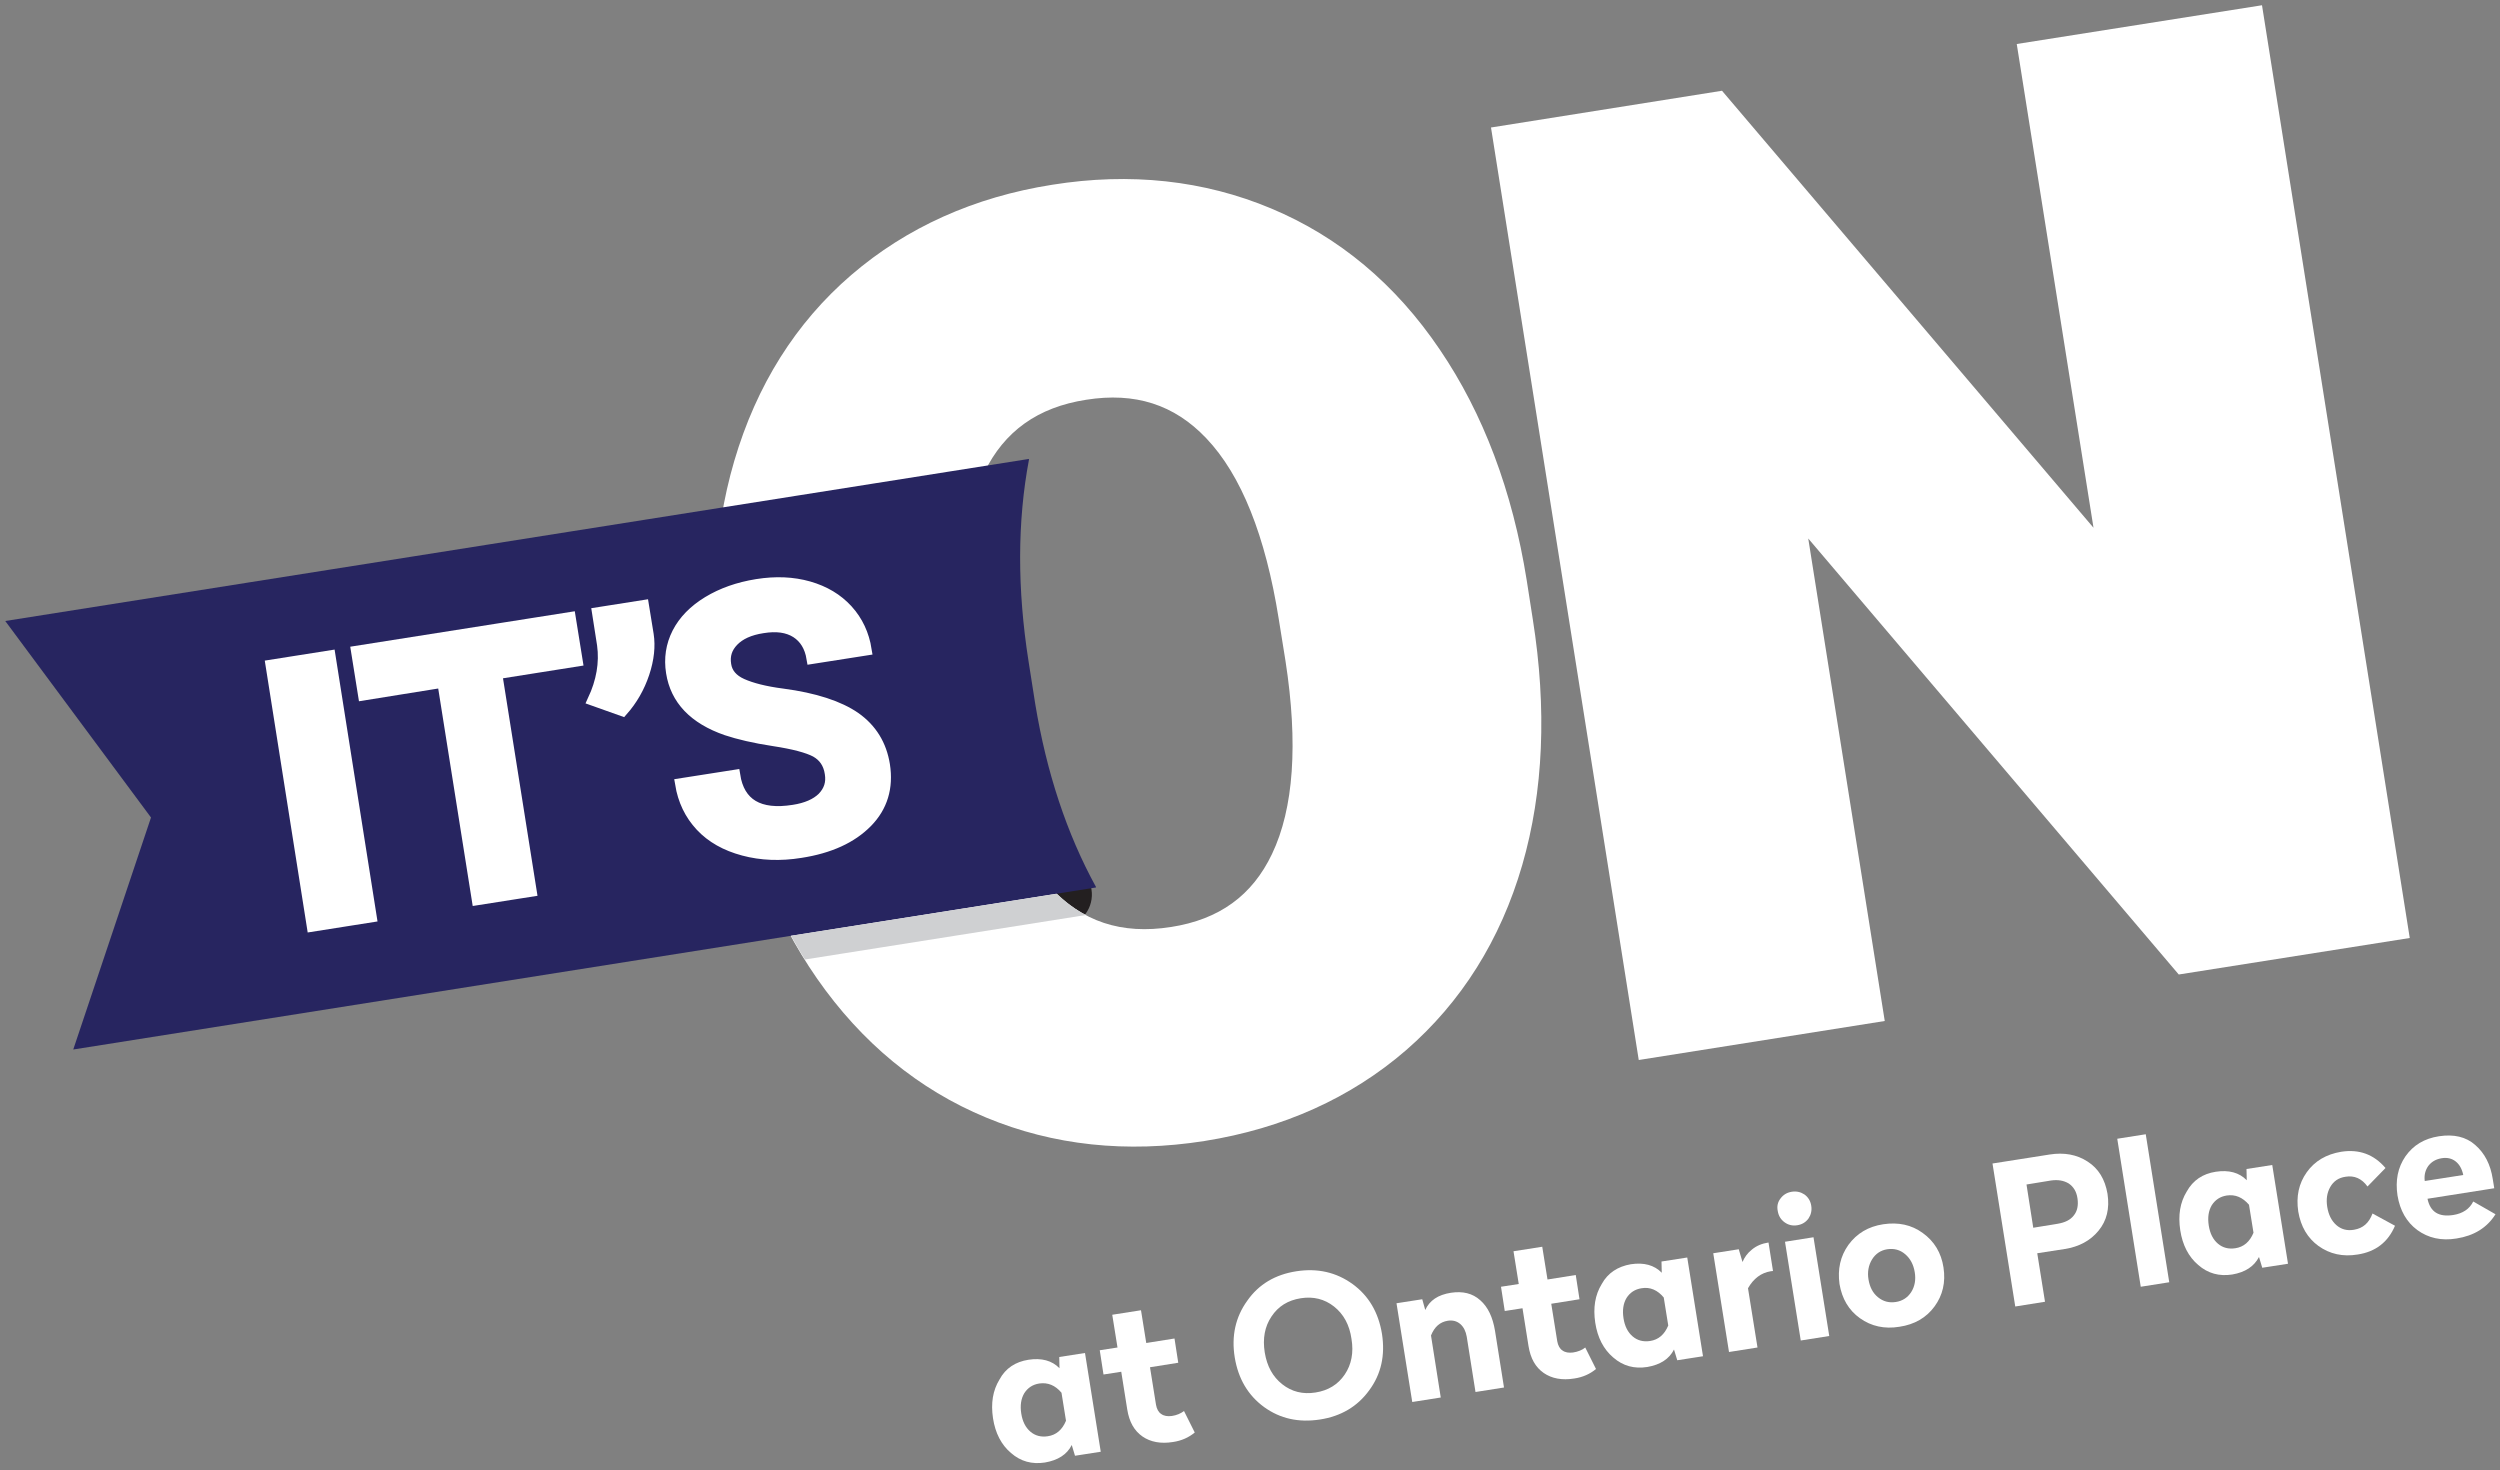 <?xml version="1.0" encoding="utf-8"?>
<!-- Generator: Adobe Illustrator 24.1.3, SVG Export Plug-In . SVG Version: 6.00 Build 0)  -->
<svg version="1.1" id="Layer_1" xmlns="http://www.w3.org/2000/svg" xmlns:xlink="http://www.w3.org/1999/xlink" x="0px" y="0px"
	 width="1000px" height="588px" viewBox="0 0 1000 588" style="enable-background:new 0 0 1000 588;" xml:space="preserve">
<rect x="0" y="0" width="1000" height="588" fill="#808080" stroke="none"/>
<style type="text/css">
	.st0{fill:#FFFFFF;}
	.st1{fill:#231F20;}
	.st2{fill:#272560;}
	.st3{fill:none;stroke:#FFFFFF;stroke-width:4.371;stroke-miterlimit:10;}
	.st4{fill:#CFD0D2;}
</style>
<g>
	<g>
		<path class="st0" d="M411.4,543.9c5.2-0.8,9.4,0.3,12.4,3.4l-0.1-4.5l10.3-1.6l6.3,39.5l-10.3,1.6l-1.3-4.3
			c-1.9,3.8-5.5,6.1-10.7,7c-5.2,0.8-9.7-0.4-13.6-3.8c-3.9-3.3-6.3-8-7.2-13.9c-0.9-6-0.1-11.1,2.6-15.5
			C402.2,547.3,406.2,544.7,411.4,543.9z M415.7,553.4c-2.6,0.4-4.6,1.7-6,3.9c-1.3,2.2-1.7,4.9-1.2,8.1c0.5,3.2,1.7,5.6,3.7,7.3
			c1.9,1.6,4.2,2.2,6.9,1.8c3.4-0.5,5.8-2.6,7.3-6.2l-1.8-11.2C422.1,554.1,419.1,552.9,415.7,553.4z"/>
		<path class="st0" d="M456.4,524.1l2.1,13.1l11.3-1.8l1.5,9.7l-11.3,1.8l2.4,15c0.3,1.7,1,3,2.1,3.7c1.1,0.8,2.5,1,4.2,0.8
			c2-0.3,3.6-1,4.9-2l4.3,8.6c-2.4,2-5.3,3.3-8.7,3.8c-4.9,0.8-9,0-12.2-2.2c-3.3-2.3-5.3-5.8-6.1-10.8l-2.4-15.1l-7.1,1.1l-1.5-9.7
			l7.1-1.1l-2.1-13.1L456.4,524.1z"/>
		<path class="st0" d="M518.6,508.5c8.4-1.3,15.9,0.4,22.4,5.1c6.5,4.7,10.4,11.4,11.8,20c1.3,8.5-0.3,16-5.1,22.5
			c-4.7,6.5-11.3,10.4-19.7,11.7c-8.5,1.3-15.9-0.3-22.4-5c-6.4-4.7-10.3-11.3-11.7-19.8c-1.4-8.6,0.3-16.2,5-22.7
			C503.5,513.7,510.1,509.8,518.6,508.5z M533.6,522.6c-3.8-3-8.3-4.1-13.3-3.3c-5.1,0.8-9,3.2-11.7,7.3c-2.7,4-3.6,8.8-2.7,14.4
			c0.9,5.5,3.2,9.7,7,12.7c3.8,3,8.2,4.1,13.3,3.3c5.1-0.8,9-3.2,11.7-7.2c2.7-4,3.6-8.8,2.7-14.2
			C539.8,529.9,537.4,525.6,533.6,522.6z"/>
		<path class="st0" d="M580.4,517.1c4.7-0.7,8.6,0.2,11.7,3c3.1,2.7,5,6.8,5.9,12.2l3.6,22.7l-11.4,1.8l-3.5-22.1
			c-0.4-2.2-1.2-3.9-2.6-5.1c-1.4-1.2-3.1-1.6-5-1.3c-3.1,0.5-5.3,2.4-6.7,5.9l3.9,24.8l-11.4,1.8l-6.3-39.5l10.3-1.6l1.2,4.3
			C571.8,520.2,575.2,517.9,580.4,517.1z"/>
		<path class="st0" d="M616.9,498.7l2.1,13.1l11.3-1.8l1.5,9.7l-11.3,1.8l2.4,15c0.3,1.7,1,3,2.1,3.7c1.1,0.8,2.5,1,4.2,0.8
			c2-0.3,3.7-1,4.9-2l4.3,8.6c-2.4,2-5.3,3.3-8.7,3.8c-4.9,0.8-9,0-12.2-2.2c-3.3-2.3-5.3-5.8-6.1-10.8l-2.4-15.1l-7.1,1.1l-1.5-9.7
			l7.1-1.1l-2.1-13.1L616.9,498.7z"/>
		<path class="st0" d="M652.3,505.7c5.2-0.8,9.4,0.3,12.4,3.4l-0.1-4.5l10.3-1.6l6.3,39.5l-10.3,1.6l-1.3-4.3
			c-1.9,3.8-5.5,6.1-10.7,7c-5.2,0.8-9.7-0.4-13.6-3.8c-3.9-3.3-6.3-8-7.2-13.9c-0.9-6-0.1-11.1,2.6-15.5
			C643.1,509.2,647.1,506.6,652.3,505.7z M656.6,515.3c-2.6,0.4-4.6,1.7-6,3.9c-1.3,2.2-1.7,4.9-1.2,8.1c0.5,3.2,1.7,5.6,3.7,7.3
			c1.9,1.6,4.2,2.2,6.9,1.8c3.4-0.5,5.8-2.6,7.3-6.2l-1.8-11.2C663,516,660,514.7,656.6,515.3z"/>
		<path class="st0" d="M707.4,497l1.8,11.4l-0.9,0.1c-3.8,0.6-6.9,2.9-9.1,6.8L703,539l-11.4,1.8l-6.3-39.5l10.2-1.6l1.5,5.1
			c0.8-1.9,2-3.6,3.8-5C702.6,498.3,704.8,497.4,707.4,497z"/>
		<path class="st0" d="M712.2,479.4c1.1-1.5,2.6-2.4,4.5-2.7c1.9-0.3,3.6,0.1,5.1,1.1c1.5,1.1,2.4,2.6,2.7,4.5
			c0.3,1.9-0.1,3.6-1.1,5.1c-1.1,1.5-2.6,2.4-4.5,2.7c-1.9,0.3-3.6-0.1-5.1-1.2c-1.5-1.1-2.4-2.6-2.7-4.5
			C710.7,482.5,711.1,480.8,712.2,479.4z M725.4,494.9l6.3,39.5l-11.4,1.8l-6.3-39.5L725.4,494.9z"/>
		<path class="st0" d="M739.4,497.9c3.3-4.5,7.9-7.3,13.9-8.2c6-0.9,11.3,0.2,15.8,3.5c4.6,3.3,7.4,7.9,8.3,13.8
			c0.9,5.9-0.3,11.1-3.6,15.6c-3.3,4.5-8,7.2-14,8.1c-6,1-11.3-0.2-15.8-3.4c-4.5-3.2-7.2-7.8-8.2-13.7
			C735,507.7,736.1,502.5,739.4,497.9z M754.9,499.7c-2.6,0.4-4.7,1.8-6.1,4.1c-1.4,2.3-1.9,5-1.4,8c0.5,3,1.7,5.4,3.8,7.1
			c2.1,1.7,4.4,2.3,7.1,1.9c2.7-0.4,4.8-1.8,6.2-4c1.4-2.2,1.9-4.9,1.4-7.9c-0.5-3.1-1.8-5.5-3.8-7.2
			C760,499.9,757.6,499.3,754.9,499.7z"/>
		<path class="st0" d="M819.9,461.8c5.7-0.9,10.8,0,15.1,2.8c4.4,2.8,7,7.1,8,12.9c0.9,5.9-0.3,10.8-3.6,14.8
			c-3.3,4-7.8,6.4-13.5,7.3l-11,1.7l3.1,19.4l-11.9,1.9l-9.1-57.2L819.9,461.8z M820.4,472.2l-9.8,1.6l2.7,17.3l9.8-1.6
			c2.9-0.5,5-1.5,6.4-3.3c1.4-1.7,1.9-4,1.5-6.8c-0.4-2.8-1.6-4.7-3.5-6C825.5,472.2,823.2,471.8,820.4,472.2z"/>
		<path class="st0" d="M858.3,453.7l9.4,59.2l-11.4,1.8l-9.4-59.2L858.3,453.7z"/>
		<path class="st0" d="M886.3,468.7c5.2-0.8,9.4,0.3,12.4,3.4l-0.1-4.5l10.3-1.6l6.3,39.5l-10.3,1.6l-1.3-4.3c-2,3.8-5.5,6.1-10.7,7
			c-5.2,0.8-9.7-0.4-13.6-3.8c-3.9-3.3-6.3-8-7.2-13.9c-0.9-6-0.1-11.1,2.6-15.5C877.2,472.1,881.1,469.5,886.3,468.7z M890.7,478.2
			c-2.6,0.4-4.6,1.7-6,3.9c-1.3,2.2-1.7,4.9-1.2,8.1c0.5,3.2,1.7,5.6,3.7,7.3c1.9,1.6,4.2,2.2,6.9,1.8c3.4-0.5,5.8-2.6,7.3-6.2
			l-1.8-11.2C897,478.9,894.1,477.7,890.7,478.2z"/>
		<path class="st0" d="M936.5,460.7c7.1-1.1,13,1,17.7,6.5l-7.2,7.4c-2.3-3.2-5.3-4.5-8.8-3.9c-2.8,0.4-4.8,1.8-6.1,4.1
			c-1.3,2.3-1.7,4.9-1.2,8c0.5,3.1,1.7,5.5,3.6,7.2c1.9,1.7,4.3,2.4,7.1,1.9c3.6-0.6,6-2.7,7.4-6.5l9,4.9
			c-2.8,6.6-7.8,10.4-14.9,11.5c-6,1-11.2-0.2-15.7-3.4c-4.4-3.2-7.1-7.8-8.1-13.8c-0.9-6,0.2-11.2,3.4-15.7
			C925.9,464.4,930.5,461.7,936.5,460.7z"/>
		<path class="st0" d="M975.6,454.5c5.9-0.9,10.8,0.2,14.5,3.5c3.8,3.3,6.1,7.8,7,13.6l0.6,3.7l-26.7,4.2c1.1,5.3,4.5,7.4,10.3,6.5
			c3.8-0.6,6.5-2.4,8-5.4l8.9,5.1c-3.4,5.4-8.6,8.6-15.6,9.7c-6.1,1-11.3-0.2-15.7-3.4c-4.3-3.2-6.9-7.8-7.9-13.8
			c-0.9-6,0.1-11.2,3.2-15.7C965.3,458.1,969.7,455.4,975.6,454.5z M982.3,464.6c-1.5-1.2-3.4-1.7-5.7-1.3c-2.3,0.4-4,1.4-5.3,3.1
			c-1.2,1.7-1.7,3.7-1.4,6l15.4-2.4C984.8,467.6,983.8,465.8,982.3,464.6z"/>
	</g>
	<path class="st1" d="M436.6,355.8c1.1,7.1-3.7,13.8-10.9,14.9c-7.1,1.1-13.8-3.7-14.9-10.9c-1.1-7.1,3.7-13.8,10.9-14.9
		C428.8,343.9,435.5,348.7,436.6,355.8"/>
	<path class="st0" d="M508.8,341.6c-7.9,16.6-21.1,26.2-40.4,29.2c-19.8,3.1-35.6-2.1-48.5-16.1c-14.1-15.3-23.9-39.5-29-72
		l-2.7-16.8c-5.1-33-3.2-58.9,5.5-76.9c8-16.5,21.4-26.1,40.8-29.1c19.5-3.1,35.2,1.9,48,15.4c14,14.7,23.7,39,29,72.3l2.7,16.8
		C519.3,297.4,517.5,323.4,508.8,341.6 M508.5,83.4c-26.9-11.3-56.4-14.5-87.6-9.5c-31.2,4.9-58.3,17.1-80.4,36.1
		c-22.2,19.1-37.9,44.1-46.8,74.4c-8.7,29.7-10.2,62.9-4.6,98.9l2.7,17.2c5.7,35.1,17.5,65.7,35,90.9c17.9,25.7,40.6,44.4,67.6,55.6
		c26.9,11.2,56.3,14.3,87.4,9.4c31.4-5,58.5-17.2,80.6-36.3c22.1-19.2,37.8-44.1,46.5-74.1c8.5-29.4,9.9-62.5,4.2-98.4l-2.4-15.4
		c-5.7-35.8-17.4-66.8-34.8-92.4C558.2,113.6,535.5,94.7,508.5,83.4"/>
	<g>
		<g>
			<path class="st2" d="M414.1,281.6l-2.7-17.2c-4.5-28.7-4.5-55.7,0.2-80.6c0-0.1-0.1-0.3-0.2-0.2L2.1,248.4l58.3,78.6l-31.1,92.8
				l409-64.8c0.1,0,0.1-0.1,0.1-0.2C426.7,333.5,418.6,308.9,414.1,281.6"/>
			<g>
				<g>
					
						<rect x="116.6" y="263.4" transform="matrix(0.988 -0.156 0.156 0.988 -47.885 24.011)" class="st0" width="23.9" height="105.7"/>
					
						<rect x="116.6" y="263.4" transform="matrix(0.988 -0.156 0.156 0.988 -47.885 24.011)" class="st3" width="23.9" height="105.7"/>
				</g>
				<g>
					<polygon class="st0" points="230.9,264.4 198.7,269.5 212.5,356.5 190.9,359.9 177.1,272.9 145.4,278 142.6,260.5 228.1,247 
											"/>
					<polygon class="st3" points="230.9,264.4 198.7,269.5 212.5,356.5 190.9,359.9 177.1,272.9 145.4,278 142.6,260.5 228.1,247 
											"/>
				</g>
				<g>
					<path class="st0" d="M249,284.3l-11.8-4.2c3.5-7.5,4.8-14.9,3.8-22.2l-2-12.8l18.4-2.9l1.9,11.7c0.7,4.5,0.2,9.7-1.7,15.4
						C255.7,275,252.8,280,249,284.3"/>
					<path class="st3" d="M249,284.3l-11.8-4.2c3.5-7.5,4.8-14.9,3.8-22.2l-2-12.8l18.4-2.9l1.9,11.7c0.7,4.5,0.2,9.7-1.7,15.4
						C255.7,275,252.8,280,249,284.3z"/>
					<path class="st0" d="M332.1,309.4c-0.6-4.1-2.6-6.9-5.8-8.7c-3.2-1.7-8.8-3.2-16.7-4.4c-7.9-1.2-14.2-2.7-19-4.3
						c-13-4.5-20.3-12.2-22-23c-0.9-5.6-0.1-10.9,2.4-15.8c2.5-4.9,6.6-9.1,12.2-12.5c5.6-3.4,12.1-5.7,19.6-6.9
						c7.5-1.2,14.4-0.9,20.7,0.9c6.3,1.8,11.5,4.9,15.5,9.3c4,4.4,6.5,9.7,7.5,16l-21.7,3.4c-0.8-4.8-2.9-8.2-6.3-10.4
						c-3.5-2.2-7.9-2.8-13.4-1.9c-5.3,0.8-9.2,2.6-11.8,5.3c-2.6,2.7-3.6,5.8-3,9.5c0.5,3.4,2.7,6,6.5,7.7c3.8,1.7,9.2,3.1,16.2,4
						c12.9,1.7,22.6,4.9,29.1,9.4c6.5,4.6,10.4,10.9,11.7,19c1.4,9-0.9,16.7-7,22.9c-6.1,6.2-14.9,10.3-26.6,12.1
						c-8.1,1.3-15.7,1-22.8-0.9c-7.1-1.9-12.8-5.1-17.1-9.7c-4.3-4.6-7-10.2-8.1-16.9l21.7-3.4c1.8,11.5,9.7,16.2,23.5,14
						c5.2-0.8,9-2.5,11.6-5C331.7,316.3,332.7,313.2,332.1,309.4"/>
					<path class="st3" d="M332.1,309.4c-0.6-4.1-2.6-6.9-5.8-8.7c-3.2-1.7-8.8-3.2-16.7-4.4c-7.9-1.2-14.2-2.7-19-4.3
						c-13-4.5-20.3-12.2-22-23c-0.9-5.6-0.1-10.9,2.4-15.8c2.5-4.9,6.6-9.1,12.2-12.5c5.6-3.4,12.1-5.7,19.6-6.9
						c7.5-1.2,14.4-0.9,20.7,0.9c6.3,1.8,11.5,4.9,15.5,9.3c4,4.4,6.5,9.7,7.5,16l-21.7,3.4c-0.8-4.8-2.9-8.2-6.3-10.4
						c-3.5-2.2-7.9-2.8-13.4-1.9c-5.3,0.8-9.2,2.6-11.8,5.3c-2.6,2.7-3.6,5.8-3,9.5c0.5,3.4,2.7,6,6.5,7.7c3.8,1.7,9.2,3.1,16.2,4
						c12.9,1.7,22.6,4.9,29.1,9.4c6.5,4.6,10.4,10.9,11.7,19c1.4,9-0.9,16.7-7,22.9c-6.1,6.2-14.9,10.3-26.6,12.1
						c-8.1,1.3-15.7,1-22.8-0.9c-7.1-1.9-12.8-5.1-17.1-9.7c-4.3-4.6-7-10.2-8.1-16.9l21.7-3.4c1.8,11.5,9.7,16.2,23.5,14
						c5.2-0.8,9-2.5,11.6-5C331.7,316.3,332.7,313.2,332.1,309.4z"/>
				</g>
			</g>
		</g>
		<path class="st4" d="M422.7,357.5l-106.3,16.8c1.8,3.2,3.6,6.4,5.6,9.5l112.4-17.8C430.3,363.9,426.4,361,422.7,357.5"/>
	</g>
	<polygon class="st0" points="837.4,211.1 688.8,36.3 596.4,51 655.5,424 753.9,408.4 723.3,215.4 871.5,389.8 963.9,375.2 
		904.8,2.1 806.7,17.6 	"/>
</g>
</svg>
